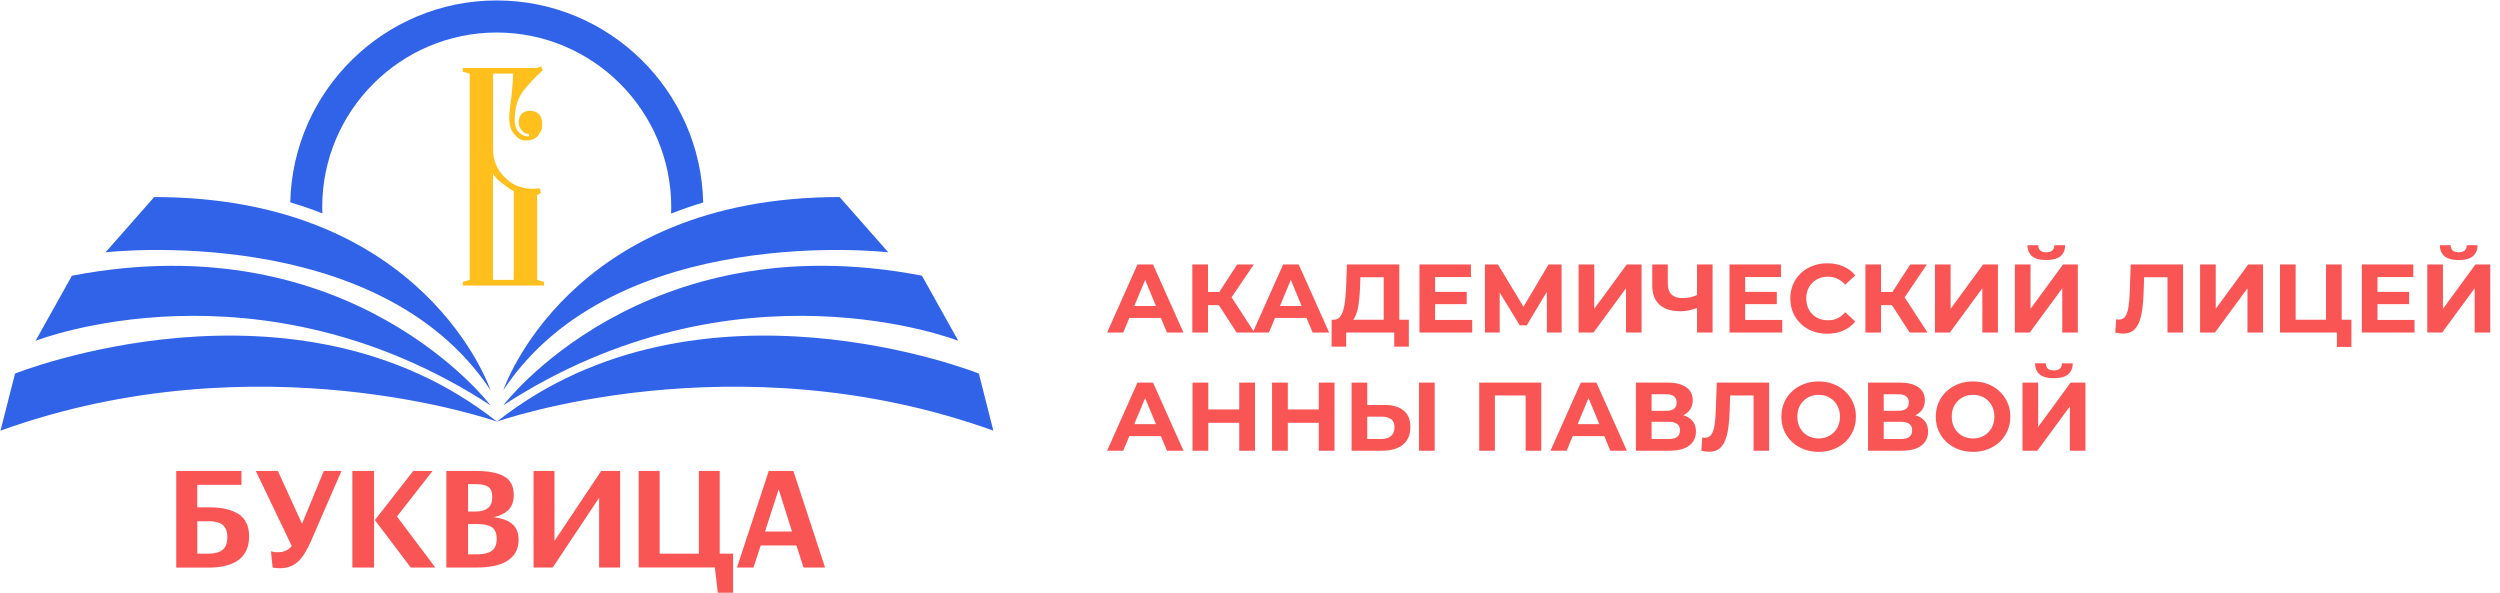 <svg width="2518" height="597" viewBox="0 0 2518 597" fill="none" xmlns="http://www.w3.org/2000/svg">
<path d="M177.57 474.336H243.199V488.334H198.674V511H211.004C223.763 511 233.616 513.315 240.561 517.945C247.452 522.575 250.898 530.005 250.898 540.288C250.898 545.78 249.929 550.517 248.045 554.502C246.106 558.486 243.414 561.716 239.915 564.246C236.415 566.777 232.162 568.607 227.155 569.846C222.148 571.084 216.603 571.676 210.411 571.676H177.516V474.336H177.57ZM198.728 524.998V557.624H210.465C216.334 557.624 220.91 556.332 224.14 553.802C227.37 551.271 228.986 546.964 228.986 540.988C228.986 535.443 227.478 531.405 224.463 528.82C221.448 526.29 216.872 524.998 210.788 524.998H198.728Z" fill="#FA5555"/>
<path d="M281.585 572.322C280.024 572.322 278.57 572.268 277.332 572.107C276.093 571.945 275.178 571.784 274.586 571.622L272.917 555.255C273.455 555.471 274.371 555.632 275.555 555.901C276.793 556.117 278.139 556.224 279.593 556.224C282.931 556.224 285.784 555.686 288.046 554.609C290.307 553.532 292.245 551.971 293.86 549.925L257.627 474.336H279.862L304.197 527.528L326.163 474.336H343.93L313.296 544.864C311.25 549.548 309.15 553.586 307.051 557.032C304.951 560.478 302.69 563.331 300.213 565.592C297.737 567.853 294.991 569.522 291.976 570.653C289.015 571.784 285.515 572.322 281.585 572.322Z" fill="#FA5555"/>
<path d="M376.773 474.336V571.622H354.914V474.336H376.773ZM413.706 571.622L377.58 523.813L416.237 474.336H435.672L399.816 520.206L438.472 571.622H413.706Z" fill="#FA5555"/>
<path d="M449.562 474.336H479.389C491.772 474.336 501.248 476.166 507.708 479.773C514.223 483.434 517.453 489.626 517.453 498.402C517.453 505.131 515.623 510.246 511.908 513.746C508.193 517.245 503.294 519.668 497.156 520.96C505.393 521.875 511.638 524.136 515.891 527.744C520.198 531.351 522.352 536.627 522.352 543.626C522.352 548.741 521.276 553.102 519.122 556.655C516.969 560.208 514.006 563.116 510.238 565.323C506.469 567.53 502.001 569.146 496.779 570.169C491.611 571.138 485.958 571.622 479.928 571.622H449.562V474.336ZM471.421 487.634V515.199H479.551C484.504 515.199 488.434 514.069 491.395 511.754C494.356 509.492 495.81 505.724 495.81 500.501C495.81 495.548 494.464 492.156 491.772 490.38C489.08 488.549 485.042 487.634 479.712 487.634H471.421ZM471.421 527.797V558.324H481.057C487.141 558.324 491.825 557.14 495.217 554.825C498.555 552.509 500.279 548.418 500.279 542.657C500.279 537.273 498.716 533.397 495.648 531.189C492.579 528.982 487.68 527.851 480.951 527.851H471.421V527.797Z" fill="#FA5555"/>
<path d="M537.318 474.336H558.476V544.864L605.531 474.336H624.59V571.622H603.432V501.363L556.7 571.622H537.372V474.336H537.318Z" fill="#FA5555"/>
<path d="M722.955 596.926L719.993 571.568H643.273V474.336H664.432V557.624H703.896V474.336H724.893V557.624H738.352V596.98H722.955V596.926Z" fill="#FA5555"/>
<path d="M802.151 549.387H766.187L758.919 571.622H742.283L774.317 474.336H799.082L831.009 571.622H809.312L802.151 549.387ZM784.277 492.802L770.548 535.335H797.683L784.277 492.802Z" fill="#FA5555"/>
<path d="M985.904 376.243C985.904 376.243 704.166 263.774 500.494 424.644C500.494 424.644 739.538 339.74 1000.49 433.743L985.904 376.243Z" fill="#3063E8"/>
<path d="M965.174 343.242L928.564 277.666C646.826 223.397 506.953 408.171 506.953 408.171C742.013 255.377 965.174 343.242 965.174 343.242Z" fill="#3063E8"/>
<path d="M894.699 254.138L845.652 198.469C571.99 198.469 506.953 392.988 506.953 392.988C620.015 222.211 894.699 254.138 894.699 254.138Z" fill="#3063E8"/>
<path d="M15.138 376.243L0.494 433.743C261.504 339.74 500.494 424.644 500.494 424.644C296.876 263.774 15.138 376.243 15.138 376.243Z" fill="#3063E8"/>
<path d="M494.033 408.222C494.033 408.222 354.161 223.394 72.423 277.717L35.812 343.292C35.866 343.239 259.028 255.374 494.033 408.222Z" fill="#3063E8"/>
<path d="M494.034 392.988C494.034 392.988 429.05 198.469 155.335 198.469L106.287 254.138C106.341 254.138 381.026 222.211 494.034 392.988Z" fill="#3063E8"/>
<path d="M324.711 214.942C324.657 212.789 324.549 210.689 324.549 208.482C324.549 111.626 403.368 32.752 500.279 32.752C597.189 32.752 676.062 111.626 676.062 208.535C676.062 210.743 675.955 212.95 675.901 215.158C686.076 211.12 696.898 207.351 708.258 203.959C705.781 91.329 613.502 0.449 500.279 0.449C387.164 0.449 294.885 91.275 292.354 203.798C303.714 207.189 314.482 210.904 324.711 214.942Z" fill="#3063E8"/>
<path d="M466.092 68.502H540.281L545.127 66.887L546.688 70.763C536.297 80.293 529.083 88.314 524.937 94.829C520.576 101.344 518.423 110.281 518.423 121.479C518.423 127.132 520.146 131.332 523.699 134.024C526.552 136.608 529.567 137.685 532.744 137.254V134.993C529.783 134.993 527.414 133.754 525.583 131.278C523.484 129.34 522.407 126.702 522.407 123.417C522.622 115.718 526.391 111.788 533.659 111.573C537.589 111.573 540.766 112.811 543.189 115.234C545.073 117.603 546.042 120.618 546.042 124.386C546.042 126.002 545.988 127.778 545.773 129.663C545.127 131.601 544.158 133.485 542.919 135.262C540.497 139.461 535.92 141.507 529.244 141.507C525.099 141.507 521.492 139.515 518.477 135.531C514.708 131.978 512.877 126.271 512.877 118.303C512.877 114.426 513.577 107.75 514.977 98.167C516.054 88.907 516.7 80.939 516.915 74.155H496.618V149.96C496.618 161.32 500.495 170.795 508.14 178.279C515.3 186.032 524.614 189.962 536.028 190.177C538.612 190.177 541.089 189.962 543.566 189.531L544.858 194.377L540.981 196.476V281.811L547.926 283.964V287.571H466.092V283.964L473.091 281.811V74.263L466.092 72.109V68.502ZM517.454 281.918V192.546C513.847 190.608 509.97 187.97 505.771 184.632C501.517 181.509 498.449 178.279 496.51 174.833V281.865H517.454V281.918Z" fill="#FFC01D"/>
<path d="M1115.07 334.949L1145.65 266.344H1161.33L1192.01 334.949H1175.35L1150.26 274.381H1156.53L1131.34 334.949H1115.07ZM1130.36 320.248L1134.57 308.193H1169.86L1174.17 320.248H1130.36ZM1245.5 334.949L1224.14 301.921L1236.98 294.178L1263.54 334.949H1245.5ZM1200.91 334.949V266.344H1216.69V334.949H1200.91ZM1212.08 307.311V294.08H1236V307.311H1212.08ZM1238.45 302.411L1223.84 300.647L1246.09 266.344H1262.85L1238.45 302.411ZM1261.79 334.949L1292.37 266.344H1308.05L1338.73 334.949H1322.07L1296.98 274.381H1303.25L1278.06 334.949H1261.79ZM1277.08 320.248L1281.3 308.193H1316.58L1320.89 320.248H1277.08ZM1393.69 327.893V279.281H1370.16L1369.87 289.278C1369.67 293.525 1369.38 297.543 1368.99 301.333C1368.66 305.122 1368.14 308.585 1367.42 311.722C1366.7 314.792 1365.75 317.406 1364.58 319.562C1363.47 321.718 1362.06 323.254 1360.36 324.168L1343.41 322.012C1345.76 322.078 1347.69 321.261 1349.19 319.562C1350.76 317.863 1352 315.478 1352.92 312.408C1353.83 309.271 1354.48 305.612 1354.88 301.431C1355.33 297.249 1355.66 292.708 1355.86 287.808L1356.64 266.344H1409.37V327.893H1393.69ZM1341.15 349.16L1341.25 322.012H1418.97V349.16H1404.27V334.949H1355.86V349.16H1341.15ZM1444.26 293.982H1477.29V306.331H1444.26V293.982ZM1445.44 322.208H1482.78V334.949H1429.66V266.344H1481.51V279.085H1445.44V322.208ZM1495.6 334.949V266.344H1508.74L1537.94 314.76H1530.99L1559.7 266.344H1572.83L1572.93 334.949H1558.04L1557.94 289.18H1560.78L1537.75 327.697H1530.69L1507.17 289.18H1510.5V334.949H1495.6ZM1589.97 334.949V266.344H1605.75V311.035L1638.49 266.344H1653.39V334.949H1637.7V290.356L1604.97 334.949H1589.97ZM1711.48 309.369C1708.08 310.741 1704.82 311.787 1701.68 312.506C1698.54 313.159 1695.54 313.486 1692.66 313.486C1683.45 313.486 1676.39 311.297 1671.49 306.919C1666.59 302.476 1664.14 296.106 1664.14 287.808V266.344H1679.82V286.044C1679.82 290.748 1681.1 294.309 1683.65 296.726C1686.19 299.079 1689.82 300.255 1694.52 300.255C1697.53 300.255 1700.44 299.928 1703.25 299.275C1706.06 298.556 1708.67 297.543 1711.09 296.236L1711.48 309.369ZM1709.23 334.949V266.344H1724.91V334.949H1709.23ZM1756.57 293.982H1789.59V306.331H1756.57V293.982ZM1757.74 322.208H1795.08V334.949H1741.96V266.344H1793.81V279.085H1757.74V322.208ZM1840.35 336.125C1835.05 336.125 1830.12 335.276 1825.55 333.577C1821.04 331.813 1817.12 329.33 1813.79 326.129C1810.46 322.927 1807.84 319.17 1805.95 314.858C1804.12 310.545 1803.2 305.808 1803.2 300.647C1803.2 295.485 1804.12 290.748 1805.95 286.436C1807.84 282.123 1810.46 278.366 1813.79 275.165C1817.18 271.963 1821.14 269.513 1825.65 267.814C1830.15 266.05 1835.09 265.168 1840.45 265.168C1846.39 265.168 1851.75 266.214 1856.52 268.304C1861.35 270.33 1865.4 273.335 1868.67 277.321L1858.48 286.73C1856.13 284.051 1853.51 282.058 1850.64 280.751C1847.76 279.379 1844.63 278.693 1841.23 278.693C1838.03 278.693 1835.09 279.216 1832.41 280.261C1829.73 281.307 1827.41 282.809 1825.45 284.77C1823.49 286.73 1821.95 289.049 1820.84 291.728C1819.8 294.407 1819.28 297.38 1819.28 300.647C1819.28 303.914 1819.8 306.886 1820.84 309.565C1821.95 312.244 1823.49 314.564 1825.45 316.524C1827.41 318.484 1829.73 319.987 1832.41 321.032C1835.09 322.078 1838.03 322.6 1841.23 322.6C1844.63 322.6 1847.76 321.947 1850.64 320.64C1853.51 319.268 1856.13 317.21 1858.48 314.466L1868.67 323.874C1865.4 327.86 1861.35 330.898 1856.52 332.989C1851.75 335.08 1846.36 336.125 1840.35 336.125ZM1923.42 334.949L1902.05 301.921L1914.89 294.178L1941.45 334.949H1923.42ZM1878.82 334.949V266.344H1894.6V334.949H1878.82ZM1890 307.311V294.08H1913.91V307.311H1890ZM1916.36 302.411L1901.76 300.647L1924 266.344H1940.76L1916.36 302.411ZM1948.89 334.949V266.344H1964.67V311.035L1997.4 266.344H2012.3V334.949H1996.62V290.356L1963.88 334.949H1948.89ZM2029.38 334.949V266.344H2045.16V311.035L2077.89 266.344H2092.79V334.949H2077.11V290.356L2044.38 334.949H2029.38ZM2061.04 261.934C2054.5 261.934 2049.7 260.627 2046.63 258.014C2043.62 255.4 2042.09 251.708 2042.02 246.939H2052.9C2052.97 249.291 2053.65 251.088 2054.96 252.329C2056.33 253.505 2058.36 254.093 2061.04 254.093C2063.65 254.093 2065.64 253.505 2067.01 252.329C2068.39 251.088 2069.11 249.291 2069.17 246.939H2080.05C2079.98 251.708 2078.42 255.4 2075.35 258.014C2072.27 260.627 2067.5 261.934 2061.04 261.934ZM2138.31 336.027C2137.14 336.027 2135.9 335.929 2134.59 335.733C2133.35 335.537 2131.98 335.276 2130.47 334.949L2131.45 321.522C2132.37 321.784 2133.32 321.914 2134.3 321.914C2136.97 321.914 2139.07 320.836 2140.57 318.68C2142.07 316.459 2143.15 313.29 2143.8 309.173C2144.46 305.057 2144.88 300.059 2145.08 294.178L2146.06 266.344H2198.78V334.949H2183.1V275.655L2186.73 279.281H2156.45L2159.68 275.459L2159.09 293.59C2158.9 300.32 2158.44 306.298 2157.72 311.526C2157 316.753 2155.89 321.196 2154.39 324.854C2152.88 328.513 2150.83 331.29 2148.21 333.185C2145.6 335.08 2142.3 336.027 2138.31 336.027ZM2215.92 334.949V266.344H2231.7V311.035L2264.43 266.344H2279.33V334.949H2263.65V290.356L2230.91 334.949H2215.92ZM2296.41 334.949V266.344H2312.19V322.012H2342.77V266.344H2358.55V334.949H2296.41ZM2353.75 349.454V331.225L2357.18 334.949H2342.77V322.012H2368.35V349.454H2353.75ZM2393.42 293.982H2426.45V306.331H2393.42V293.982ZM2394.6 322.208H2431.94V334.949H2378.82V266.344H2430.66V279.085H2394.6V322.208ZM2444.76 334.949V266.344H2460.54V311.035L2493.28 266.344H2508.17V334.949H2492.49V290.356L2459.76 334.949H2444.76ZM2476.42 261.934C2469.88 261.934 2465.08 260.627 2462.01 258.014C2459.01 255.4 2457.47 251.708 2457.41 246.939H2468.28C2468.35 249.291 2469.04 251.088 2470.34 252.329C2471.71 253.505 2473.74 254.093 2476.42 254.093C2479.03 254.093 2481.02 253.505 2482.4 252.329C2483.77 251.088 2484.49 249.291 2484.55 246.939H2495.43C2495.37 251.708 2493.8 255.4 2490.73 258.014C2487.66 260.627 2482.89 261.934 2476.42 261.934ZM1115.07 453.949L1145.65 385.344H1161.33L1192.01 453.949H1175.35L1150.26 393.381H1156.53L1131.34 453.949H1115.07ZM1130.36 439.248L1134.57 427.193H1169.86L1174.17 439.248H1130.36ZM1248.15 385.344H1264.03V453.949H1248.15V385.344ZM1216.98 453.949H1201.1V385.344H1216.98V453.949ZM1249.32 425.821H1215.81V412.394H1249.32V425.821ZM1328.26 385.344H1344.13V453.949H1328.26V385.344ZM1297.09 453.949H1281.21V385.344H1297.09V453.949ZM1329.43 425.821H1295.92V412.394H1329.43V425.821ZM1394.55 407.886C1402.85 407.886 1409.25 409.748 1413.76 413.472C1418.27 417.131 1420.52 422.652 1420.52 430.035C1420.52 437.876 1418 443.822 1412.97 447.873C1408.01 451.924 1401.11 453.949 1392.29 453.949H1361.32V385.344H1377.1V407.886H1394.55ZM1391.41 442.188C1395.46 442.188 1398.66 441.176 1401.02 439.15C1403.37 437.125 1404.54 434.184 1404.54 430.329C1404.54 426.54 1403.37 423.828 1401.02 422.195C1398.73 420.496 1395.53 419.647 1391.41 419.647H1377.1V442.188H1391.41ZM1429.24 453.949V385.344H1445.02V453.949H1429.24ZM1489.86 453.949V385.344H1552.39V453.949H1536.61V394.655L1540.24 398.281H1502.01L1505.64 394.655V453.949H1489.86ZM1561.65 453.949L1592.23 385.344H1607.91L1638.59 453.949H1621.93L1596.84 393.381H1603.11L1577.92 453.949H1561.65ZM1576.94 439.248L1581.16 427.193H1616.44L1620.75 439.248H1576.94ZM1647.69 453.949V385.344H1679.64C1687.61 385.344 1693.82 386.88 1698.26 389.951C1702.7 393.021 1704.92 397.399 1704.92 403.083C1704.92 408.703 1702.83 413.08 1698.65 416.216C1694.47 419.287 1688.92 420.823 1681.99 420.823L1683.85 416.706C1691.56 416.706 1697.54 418.242 1701.79 421.313C1706.04 424.384 1708.16 428.827 1708.16 434.642C1708.16 440.653 1705.87 445.39 1701.3 448.853C1696.79 452.25 1690.19 453.949 1681.5 453.949H1647.69ZM1663.47 442.188H1680.91C1684.57 442.188 1687.35 441.47 1689.24 440.032C1691.14 438.595 1692.09 436.373 1692.09 433.368C1692.09 430.493 1691.14 428.369 1689.24 426.997C1687.35 425.56 1684.57 424.841 1680.91 424.841H1663.47V442.188ZM1663.47 413.766H1678.27C1681.73 413.766 1684.34 413.08 1686.11 411.708C1687.87 410.271 1688.75 408.18 1688.75 405.436C1688.75 402.691 1687.87 400.633 1686.11 399.261C1684.34 397.824 1681.73 397.105 1678.27 397.105H1663.47V413.766ZM1721.4 455.027C1720.22 455.027 1718.98 454.929 1717.68 454.733C1716.44 454.537 1715.06 454.276 1713.56 453.949L1714.54 440.522C1715.46 440.784 1716.4 440.914 1717.38 440.914C1720.06 440.914 1722.15 439.836 1723.66 437.68C1725.16 435.459 1726.24 432.29 1726.89 428.173C1727.54 424.057 1727.97 419.059 1728.16 413.178L1729.14 385.344H1781.87V453.949H1766.19V394.655L1769.82 398.281H1739.53L1742.77 394.459L1742.18 412.59C1741.98 419.32 1741.53 425.298 1740.81 430.526C1740.09 435.753 1738.98 440.196 1737.47 443.854C1735.97 447.513 1733.91 450.29 1731.3 452.185C1728.69 454.08 1725.39 455.027 1721.4 455.027ZM1831.84 455.125C1826.42 455.125 1821.38 454.243 1816.75 452.479C1812.17 450.715 1808.19 448.232 1804.79 445.031C1801.46 441.829 1798.84 438.072 1796.95 433.76C1795.12 429.447 1794.2 424.743 1794.2 419.647C1794.2 414.55 1795.12 409.846 1796.95 405.534C1798.84 401.221 1801.49 397.464 1804.89 394.263C1808.28 391.061 1812.27 388.578 1816.84 386.814C1821.42 385.05 1826.38 384.168 1831.74 384.168C1837.16 384.168 1842.13 385.05 1846.64 386.814C1851.21 388.578 1855.16 391.061 1858.5 394.263C1861.89 397.464 1864.54 401.221 1866.43 405.534C1868.33 409.781 1869.28 414.485 1869.28 419.647C1869.28 424.743 1868.33 429.48 1866.43 433.858C1864.54 438.17 1861.89 441.927 1858.5 445.129C1855.16 448.265 1851.21 450.715 1846.64 452.479C1842.13 454.243 1837.2 455.125 1831.84 455.125ZM1831.74 441.6C1834.81 441.6 1837.62 441.078 1840.17 440.032C1842.78 438.987 1845.07 437.484 1847.03 435.524C1848.99 433.564 1850.49 431.244 1851.54 428.565C1852.65 425.886 1853.2 422.914 1853.2 419.647C1853.2 416.38 1852.65 413.407 1851.54 410.728C1850.49 408.049 1848.99 405.73 1847.03 403.77C1845.13 401.809 1842.88 400.307 1840.27 399.261C1837.65 398.216 1834.81 397.693 1831.74 397.693C1828.67 397.693 1825.83 398.216 1823.21 399.261C1820.67 400.307 1818.41 401.809 1816.45 403.77C1814.49 405.73 1812.96 408.049 1811.84 410.728C1810.8 413.407 1810.28 416.38 1810.28 419.647C1810.28 422.848 1810.8 425.821 1811.84 428.565C1812.96 431.244 1814.46 433.564 1816.35 435.524C1818.31 437.484 1820.6 438.987 1823.21 440.032C1825.83 441.078 1828.67 441.6 1831.74 441.6ZM1881.51 453.949V385.344H1913.46C1921.43 385.344 1927.64 386.88 1932.08 389.951C1936.52 393.021 1938.74 397.399 1938.74 403.083C1938.74 408.703 1936.65 413.08 1932.47 416.216C1928.29 419.287 1922.74 420.823 1915.81 420.823L1917.67 416.706C1925.38 416.706 1931.36 418.242 1935.61 421.313C1939.85 424.384 1941.98 428.827 1941.98 434.642C1941.98 440.653 1939.69 445.39 1935.12 448.853C1930.61 452.25 1924.01 453.949 1915.32 453.949H1881.51ZM1897.29 442.188H1914.73C1918.39 442.188 1921.17 441.47 1923.06 440.032C1924.96 438.595 1925.91 436.373 1925.91 433.368C1925.91 430.493 1924.96 428.369 1923.06 426.997C1921.17 425.56 1918.39 424.841 1914.73 424.841H1897.29V442.188ZM1897.29 413.766H1912.09C1915.55 413.766 1918.16 413.08 1919.93 411.708C1921.69 410.271 1922.57 408.18 1922.57 405.436C1922.57 402.691 1921.69 400.633 1919.93 399.261C1918.16 397.824 1915.55 397.105 1912.09 397.105H1897.29V413.766ZM1987.37 455.125C1981.94 455.125 1976.91 454.243 1972.27 452.479C1967.7 450.715 1963.71 448.232 1960.32 445.031C1956.98 441.829 1954.37 438.072 1952.48 433.76C1950.65 429.447 1949.73 424.743 1949.73 419.647C1949.73 414.55 1950.65 409.846 1952.48 405.534C1954.37 401.221 1957.02 397.464 1960.42 394.263C1963.81 391.061 1967.8 388.578 1972.37 386.814C1976.95 385.05 1981.91 384.168 1987.27 384.168C1992.69 384.168 1997.66 385.05 2002.17 386.814C2006.74 388.578 2010.69 391.061 2014.03 394.263C2017.42 397.464 2020.07 401.221 2021.96 405.534C2023.86 409.781 2024.81 414.485 2024.81 419.647C2024.81 424.743 2023.86 429.48 2021.96 433.858C2020.07 438.17 2017.42 441.927 2014.03 445.129C2010.69 448.265 2006.74 450.715 2002.17 452.479C1997.66 454.243 1992.72 455.125 1987.37 455.125ZM1987.27 441.6C1990.34 441.6 1993.15 441.078 1995.7 440.032C1998.31 438.987 2000.6 437.484 2002.56 435.524C2004.52 433.564 2006.02 431.244 2007.07 428.565C2008.18 425.886 2008.73 422.914 2008.73 419.647C2008.73 416.38 2008.18 413.407 2007.07 410.728C2006.02 408.049 2004.52 405.73 2002.56 403.77C2000.66 401.809 1998.41 400.307 1995.8 399.261C1993.18 398.216 1990.34 397.693 1987.27 397.693C1984.2 397.693 1981.36 398.216 1978.74 399.261C1976.19 400.307 1973.94 401.809 1971.98 403.77C1970.02 405.73 1968.48 408.049 1967.37 410.728C1966.33 413.407 1965.81 416.38 1965.81 419.647C1965.81 422.848 1966.33 425.821 1967.37 428.565C1968.48 431.244 1969.99 433.564 1971.88 435.524C1973.84 437.484 1976.13 438.987 1978.74 440.032C1981.36 441.078 1984.2 441.6 1987.27 441.6ZM2037.04 453.949V385.344H2052.82V430.035L2085.55 385.344H2100.45V453.949H2084.77V409.356L2052.03 453.949H2037.04ZM2068.69 380.934C2062.16 380.934 2057.36 379.627 2054.29 377.014C2051.28 374.4 2049.75 370.708 2049.68 365.939H2060.56C2060.62 368.291 2061.31 370.088 2062.62 371.329C2063.99 372.505 2066.01 373.093 2068.69 373.093C2071.31 373.093 2073.3 372.505 2074.67 371.329C2076.04 370.088 2076.76 368.291 2076.83 365.939H2087.71C2087.64 370.708 2086.07 374.4 2083 377.014C2079.93 379.627 2075.16 380.934 2068.69 380.934Z" fill="#FA5555"/>
</svg>
